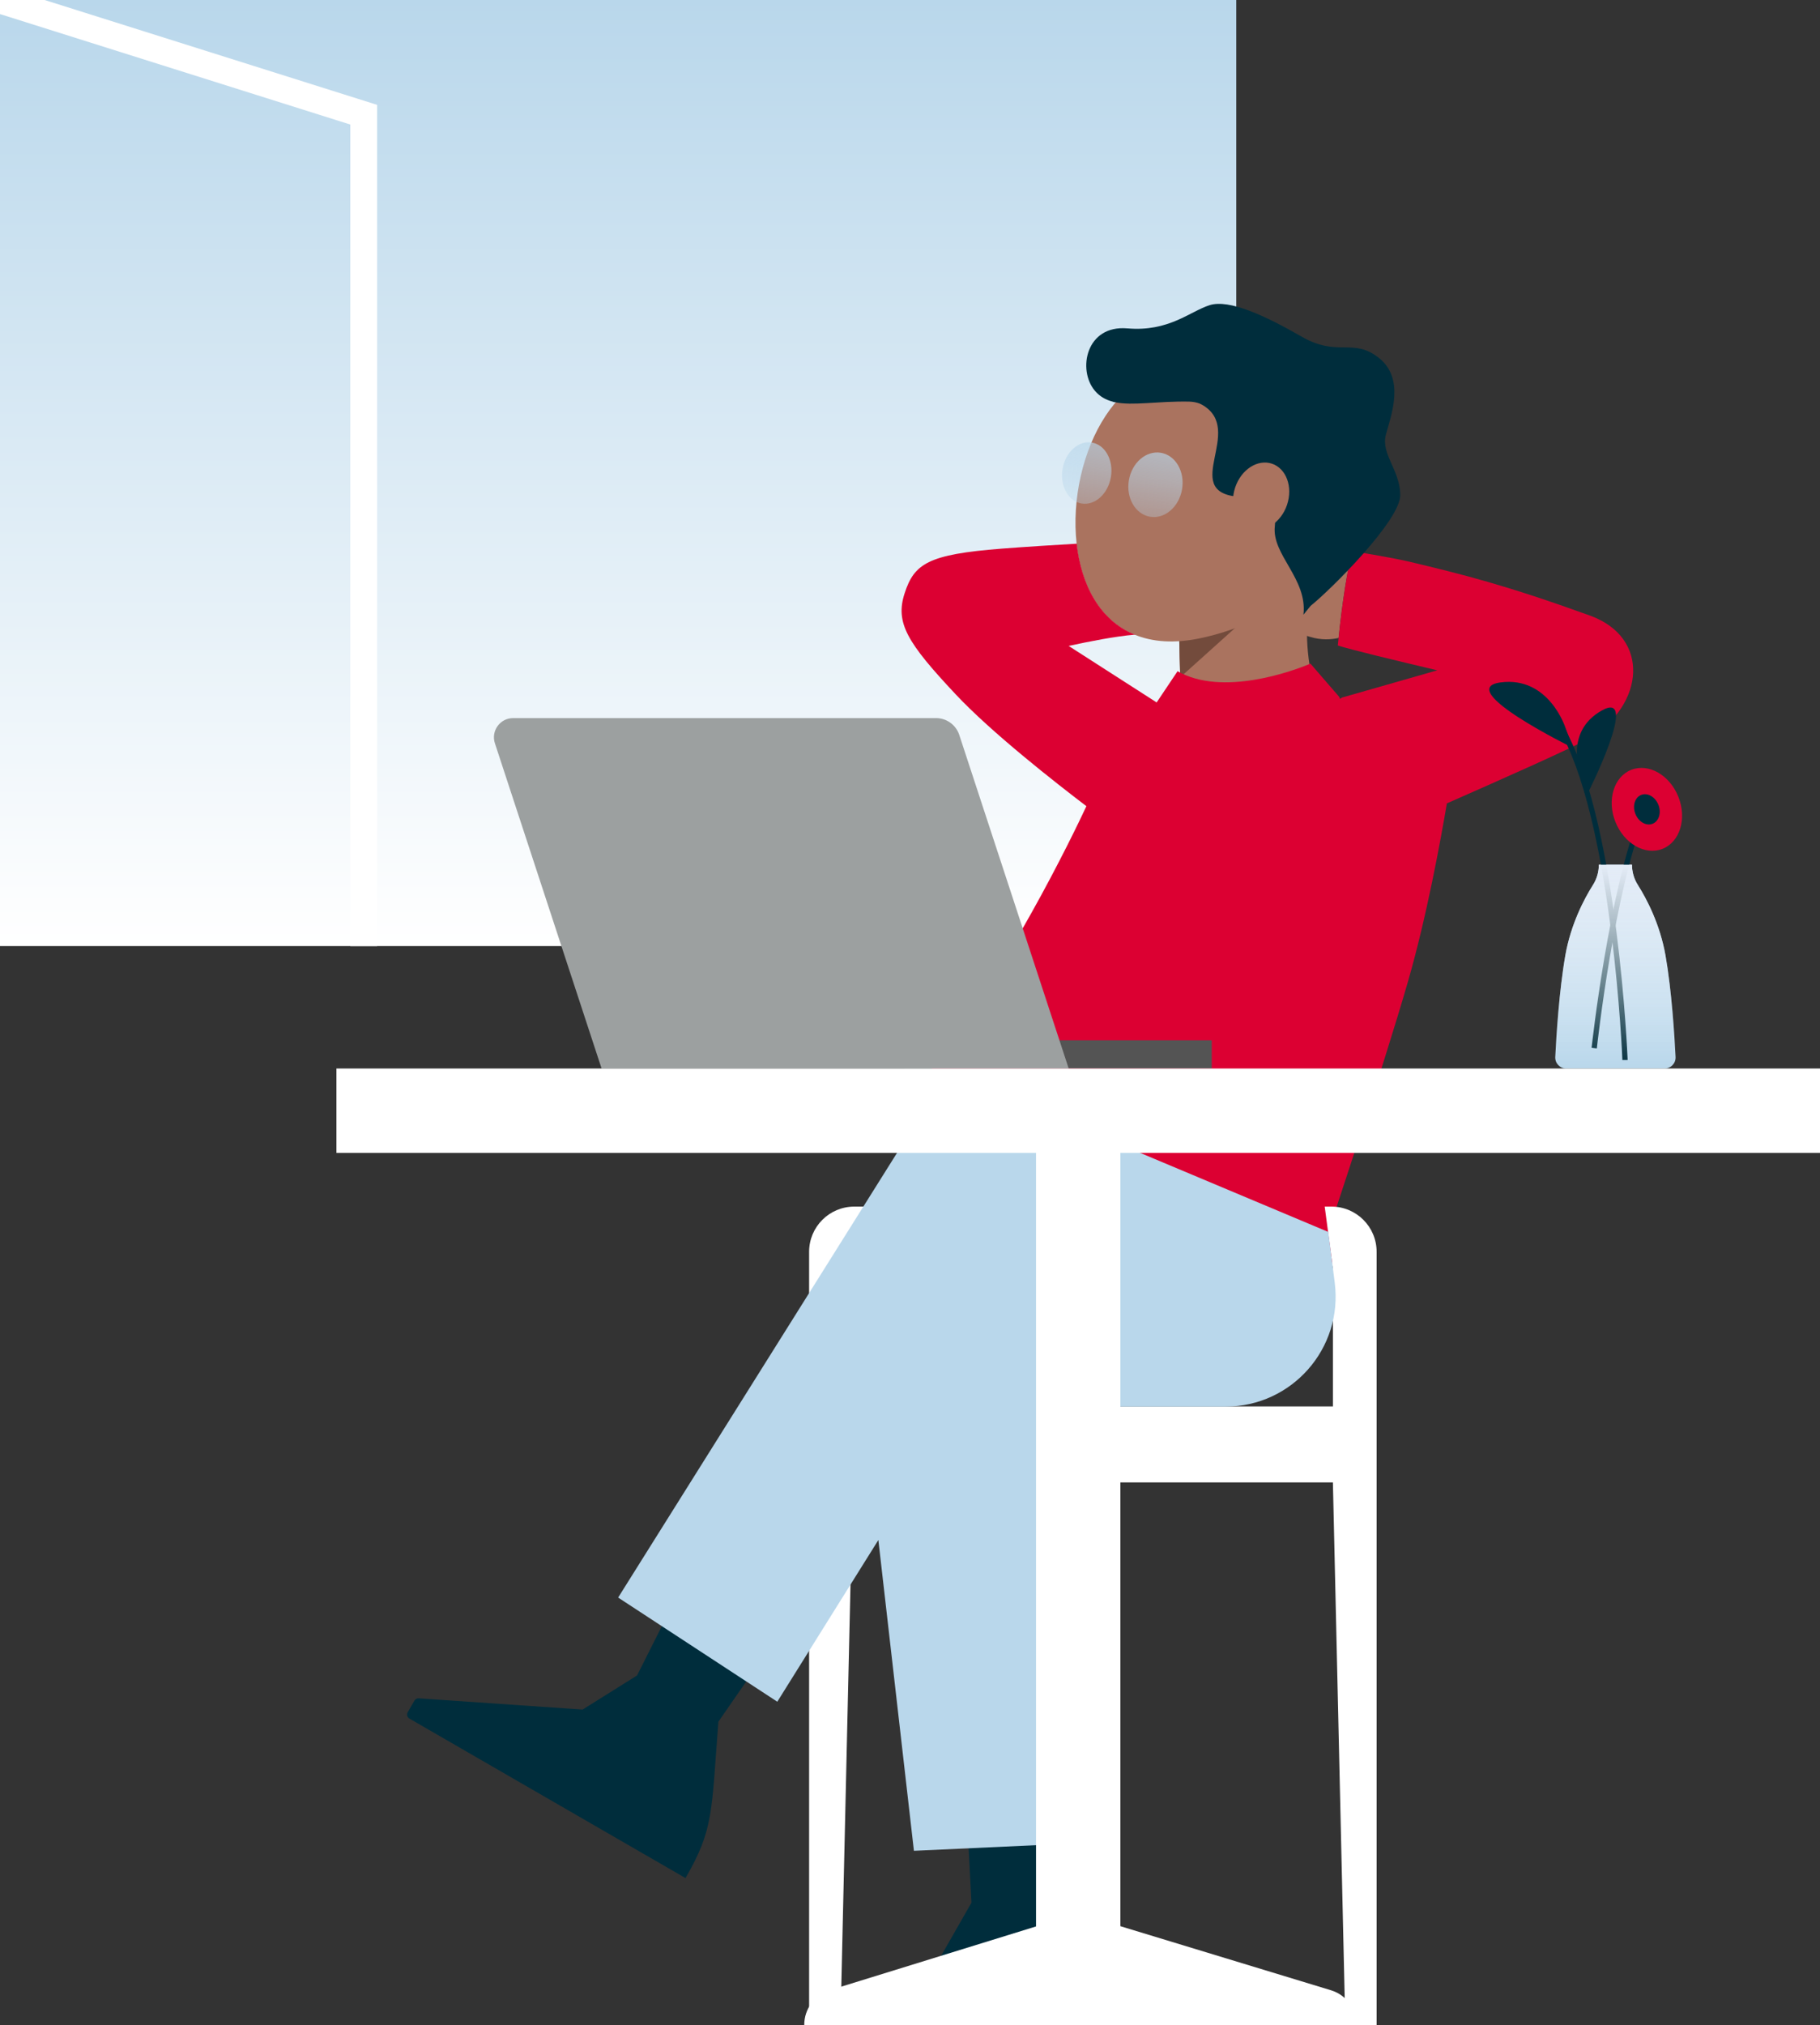<?xml version="1.0" encoding="UTF-8"?><svg id="b" xmlns="http://www.w3.org/2000/svg" xmlns:xlink="http://www.w3.org/1999/xlink" viewBox="0 0 271.326 301.824"><rect x="0" y="0" width="271.326" height="301.824" fill="#333333" stroke="none"/><defs><style>.j{fill:#dc0032;}.k{fill:#9ca0a0;}.l{fill:#fff;}.m{fill:url(#h);}.n{fill:url(#i);}.o{fill:#aa735f;}.p{fill:url(#g);}.q{fill:#b9d7eb;}.r{clip-path:url(#e);}.s{clip-path:url(#f);}.t{fill:url(#d);}.u,.v{fill:none;}.w{fill:#002d3c;}.x{fill:#545454;}.v{stroke:#fff;stroke-miterlimit:10;stroke-width:4px;}.y{fill:#734b3c;}</style><linearGradient id="d" x1="92.152" y1="141.009" x2="92.152" y2="0" gradientUnits="userSpaceOnUse"><stop offset="0" stop-color="#fff"/><stop offset="1" stop-color="#b9d7eb"/></linearGradient><clipPath id="e"><rect class="u" width="184.303" height="141.009"/></clipPath><clipPath id="f"><path class="o" d="m196.343,85.18c-1.931,5.644-1.769,10.955-.8,15.707l-14.97,9.24-4.579-7.672s-.268-7.691-.259-12.808l20.609-4.466Z"/></clipPath><linearGradient id="g" x1="-279.546" y1="-162.975" x2="-279.546" y2="-193.164" gradientTransform="translate(-.675 -207.293) rotate(-90) scale(1 -1)" gradientUnits="userSpaceOnUse"><stop offset=".129" stop-color="#b9d7eb" stop-opacity=".3"/><stop offset=".189" stop-color="#b9d7eb" stop-opacity=".374"/><stop offset=".36" stop-color="#b9d7eb" stop-opacity=".561"/><stop offset=".525" stop-color="#b9d7eb" stop-opacity=".708"/><stop offset=".681" stop-color="#b9d7eb" stop-opacity=".814"/><stop offset=".823" stop-color="#b9d7eb" stop-opacity=".878"/><stop offset=".939" stop-color="#b9d7eb" stop-opacity=".9"/></linearGradient><linearGradient id="h" x1="-269.148" y1="-162.975" x2="-269.148" y2="-193.164" gradientTransform="translate(-10.925 -198.643) rotate(-90) scale(1 -1)" xlink:href="#g"/><linearGradient id="i" x1="-7829.145" y1="159.26" x2="-7829.145" y2="128.884" gradientTransform="translate(-7588.321) rotate(-180) scale(1 -1)" gradientUnits="userSpaceOnUse"><stop offset="0" stop-color="#fff" stop-opacity="0"/><stop offset=".356" stop-color="#f4f7fc" stop-opacity=".375"/><stop offset=".799" stop-color="#e8eff8" stop-opacity=".821"/><stop offset=".997" stop-color="#e4ecf7"/></linearGradient></defs><g id="c"><g><g><rect class="t" width="184.303" height="141.009"/><g class="r"><polyline class="v" points="0 0 54.225 17.097 54.225 141.009"/></g></g><g><g><path class="o" d="m183.565,81.448l3.242,11.047.249.848s4.564.457,8.246,1.579c1.638.507,3.117.416,4.256.166.615-5.977,1.322-9.759,1.704-11.604-.507-.815-1.081-1.388-1.463-1.704-.249-.224-.416-.332-.416-.332h-15.819Z"/><path class="j" d="m160.506,81.041c.673,6.077,3.408,11.421,8.653,13.558.74-.067,1.388-.091,1.92-.067,4.032.208,7.224-1.929,5.411-7.756-1.937-6.251-3.882-6.126-5.004-6.193-1.122-.066-1.837.008-1.837.008,0,0-3.899.158-9.144.449Z"/><g><path class="o" d="m196.343,85.18c-1.931,5.644-1.769,10.955-.8,15.707l-14.97,9.24-4.579-7.672s-.268-7.691-.259-12.808l20.609-4.466Z"/><g class="s"><path class="y" d="m190.386,87.972l-15.086,13.563s-.828-7.979-.203-11.283c.624-3.304,15.289-2.28,15.289-2.28Z"/></g></g><path class="o" d="m160.506,81.041c.673,6.077,3.408,11.421,8.653,13.558,2.618,1.081,5.869,1.355,9.8.524,2.876-.607,5.495-1.505,7.847-2.627,3.391-1.613,6.21-3.691,8.379-6.052,1.446-1.563,2.61-3.242,3.458-4.996,5.046-10.299-.507-22.835-21.106-26.06-5.337-.84-9.692,2.02-12.685,6.542-3.441,5.187-5.079,12.577-4.347,19.111Z"/><path class="j" d="m153.64,136.294c4.231-7.539,7.34-14.032,8.321-16.135-4.655-3.541-14.165-10.989-19.485-16.667-7.24-7.714-9.044-10.665-7.614-15.062,1.43-4.389,3.441-5.802,14.505-6.658,3.824-.291,7.764-.54,11.139-.732.673,6.077,3.408,11.421,8.653,13.558-2.851.233-6.933,1.039-9.842,1.679l13.117,8.421,3.117-4.655c6.733,3.857,17.332-.116,19.435-.973l.374-.158,4.298,4.963.1.299.299-.199,14.223-4.065c-6.201-1.463-12.86-3.067-14.838-3.699.042-.382.075-.756.116-1.122.615-5.977,1.322-9.759,1.704-11.604.199-.898.316-1.33.316-1.33,0,0,5.603.873,8.587,1.579,7.947,1.895,14.248,3.458,26.858,8.013,9.086,3.283,8.155,13.333-.15,18.313-2.02,1.214-12.976,6.076-21.172,9.684-.889,5.262-3.001,16.891-5.827,26.65-3.774,13.067-11.853,37.223-11.853,37.223l-36.842-17.997h-26.7c2.893-4.056,10.582-15.012,14.788-21.862,1.555-2.519,3.018-5.046,4.372-7.465Z"/><ellipse class="p" cx="172.257" cy="72.253" rx="4.836" ry="4.021" transform="translate(72.072 229.911) rotate(-80.321)"/><ellipse class="m" cx="162.008" cy="70.505" rx="4.609" ry="3.653" transform="translate(65.269 218.353) rotate(-80.321)"/><path class="w" d="m168.066,48.944c6.174.545,9.344-2.539,12.268-3.46,2.924-.92,8.278,1.568,13.718,4.693,5.439,3.124,7.664.089,11.539,3.192,3.875,3.103,1.82,8.474,1.025,11.393-.795,2.919,2.093,5.249,2.135,9.013.042,3.762-10.326,14.095-13.368,16.53-.394.473-.759.918-1.065,1.311.614-5.395-4.751-8.927-4.266-13.191.175-1.535-.215-2.495-.904-3.114l-1.478-.78c-1.06-.326-2.3-.397-3.363-.518-8.233-.936,1.282-9.91-5.015-13.633-.144-.085-.288-.149-.431-.224-.494-.18-1.027-.289-1.611-.299-4.737-.082-8.382.656-11.048.09-.003-0-.006-0-.01-0-.117-.013-.225-.044-.327-.086-1.033-.274-1.916-.763-2.643-1.621-2.623-3.095-1.33-9.839,4.844-9.293Z"/><ellipse class="o" cx="188.01" cy="73.941" rx="5.092" ry="4.076" transform="translate(58.251 228.789) rotate(-71.507)"/></g><g><rect class="x" x="134.839" y="155.052" width="45.809" height="4.208" transform="translate(315.488 314.312) rotate(-180)"/><path class="k" d="m89.682,159.26h69.639s-16.311-49.716-16.311-49.716c-.492-1.499-1.891-2.513-3.469-2.513h-63.04c-1.949,0-3.329,1.905-2.721,3.757l15.903,48.472Z"/></g><g><path class="q" d="m233.356,142.414c.835-4.739,2.861-8.515,4.133-10.523.57-.899.867-1.942.867-3.006v-0h4.938v0c-0,1.064.297,2.107.867,3.006,1.272,2.008,3.298,5.784,4.133,10.523.924,5.243,1.344,12.013,1.499,15.132.046.933-.698,1.713-1.632,1.713h-7.1s-.47,0-.47,0h-7.1c-.935,0-1.678-.78-1.632-1.713.154-3.12.575-9.889,1.499-15.132Z"/><g><path class="w" d="m233.594,109.214l.08.153c7.539,14.407,8.967,48.243,8.967,48.451l-0.0.173-.784-.001 0-.173c0-.206-1.419-33.835-8.877-48.087l-.08-.153.694-.363Z"/><path class="w" d="m233.362,108.429s-2.47-7.669-9.653-6.716c-7.183.953,10.808,9.769,10.808,9.769l-1.155-3.053Z"/><path class="w" d="m235.706,115.651s-2.709-6.498,3.089-9.751c5.798-3.253-2.136,12.431-2.136,12.431l-.953-2.679Z"/></g><g><path class="w" d="m244.57,121.071l.826.046c-4.747,11.471-7.304,34.829-7.323,34.984l-.021.171-.778-.096.021-.171c.019-.155,2.569-23.434,7.275-34.934Z"/><ellipse class="j" cx="245.518" cy="120.629" rx="5.052" ry="6.333" transform="translate(-27.18 99.035) rotate(-21.638)"/><ellipse class="w" cx="245.518" cy="120.629" rx="1.844" ry="2.312" transform="translate(-27.18 99.035) rotate(-21.638)"/></g><path class="n" d="m233.356,142.414c.835-4.739,2.861-8.515,4.133-10.523.57-.899.867-1.942.867-3.006v-0h4.938v0c-0,1.064.297,2.107.867,3.006,1.272,2.008,3.298,5.784,4.133,10.523.924,5.243,1.344,12.013,1.499,15.132.046.933-.698,1.713-1.632,1.713h-7.1s-.47,0-.47,0h-7.1c-.935,0-1.678-.78-1.632-1.713.154-3.12.575-9.889,1.499-15.132Z"/></g><g><path class="l" d="m120.623,186.577v23.053s0,11.321,0,11.321v80.873s4.667,0,4.667,0l1.851-80.873h34.836s1.896,0,1.896,0h34.836s1.851,80.873,1.851,80.873h4.667s0-80.873,0-80.873v-11.321s0-23.053,0-23.053c0-3.719-3.015-6.735-6.735-6.735h-34.619s-1.896,0-1.896,0h-34.619c-3.72,0-6.735,3.016-6.735,6.735Zm6.518,2.77c0-1.53,1.24-2.77,2.77-2.77h32.066s1.896,0,1.896,0h32.066c1.53,0,2.77,1.24,2.77,2.77v20.284h-34.836s-1.896,0-1.896,0h-34.836v-20.284Z"/><polygon class="j" points="135.528 159.784 194.809 159.784 198.627 188.387 136.319 195.38 135.528 159.784"/><g><path class="w" d="m60.784,255.205l.998-1.729c.132-.229.383-.362.646-.344l24.423,1.676,8.119-5.079,8.994-17.876,13.917,9.185-10.782,15.577c-1.057,13.577-.68,15.997-4.903,23.309l-41.16-23.773c-.331-.191-.444-.614-.253-.945Z"/><polygon class="w" points="134.41 301.824 144.828 283.586 143.957 267.07 156.564 266.448 157.91 284.007 163.651 301.824 134.41 301.824"/><path class="q" d="m92.152,238.115l41.461-66.094c4.427-7.057,13.315-9.869,20.995-6.642l43.413,18.239.961,7.571c1.243,9.797-6.391,18.461-16.266,18.461h-22.044s4.839,64.863,4.839,64.863l-29.264,1.346-5.302-46.322-15.066,24.102-23.728-15.525Z"/></g></g><g><rect class="l" x="50.156" y="159.26" width="221.17" height="12.576"/><rect class="l" x="90.37" y="225.165" width="140.742" height="12.576" transform="translate(392.194 70.712) rotate(90)"/><path class="l" d="m167.029,287.097h-12.462l-30.856,9.537c-2.268.701-3.814,2.798-3.814,5.171v.019h82.363v-0c0-2.383-1.558-4.485-3.838-5.178l-31.393-9.549Z"/></g></g></g></g></svg>